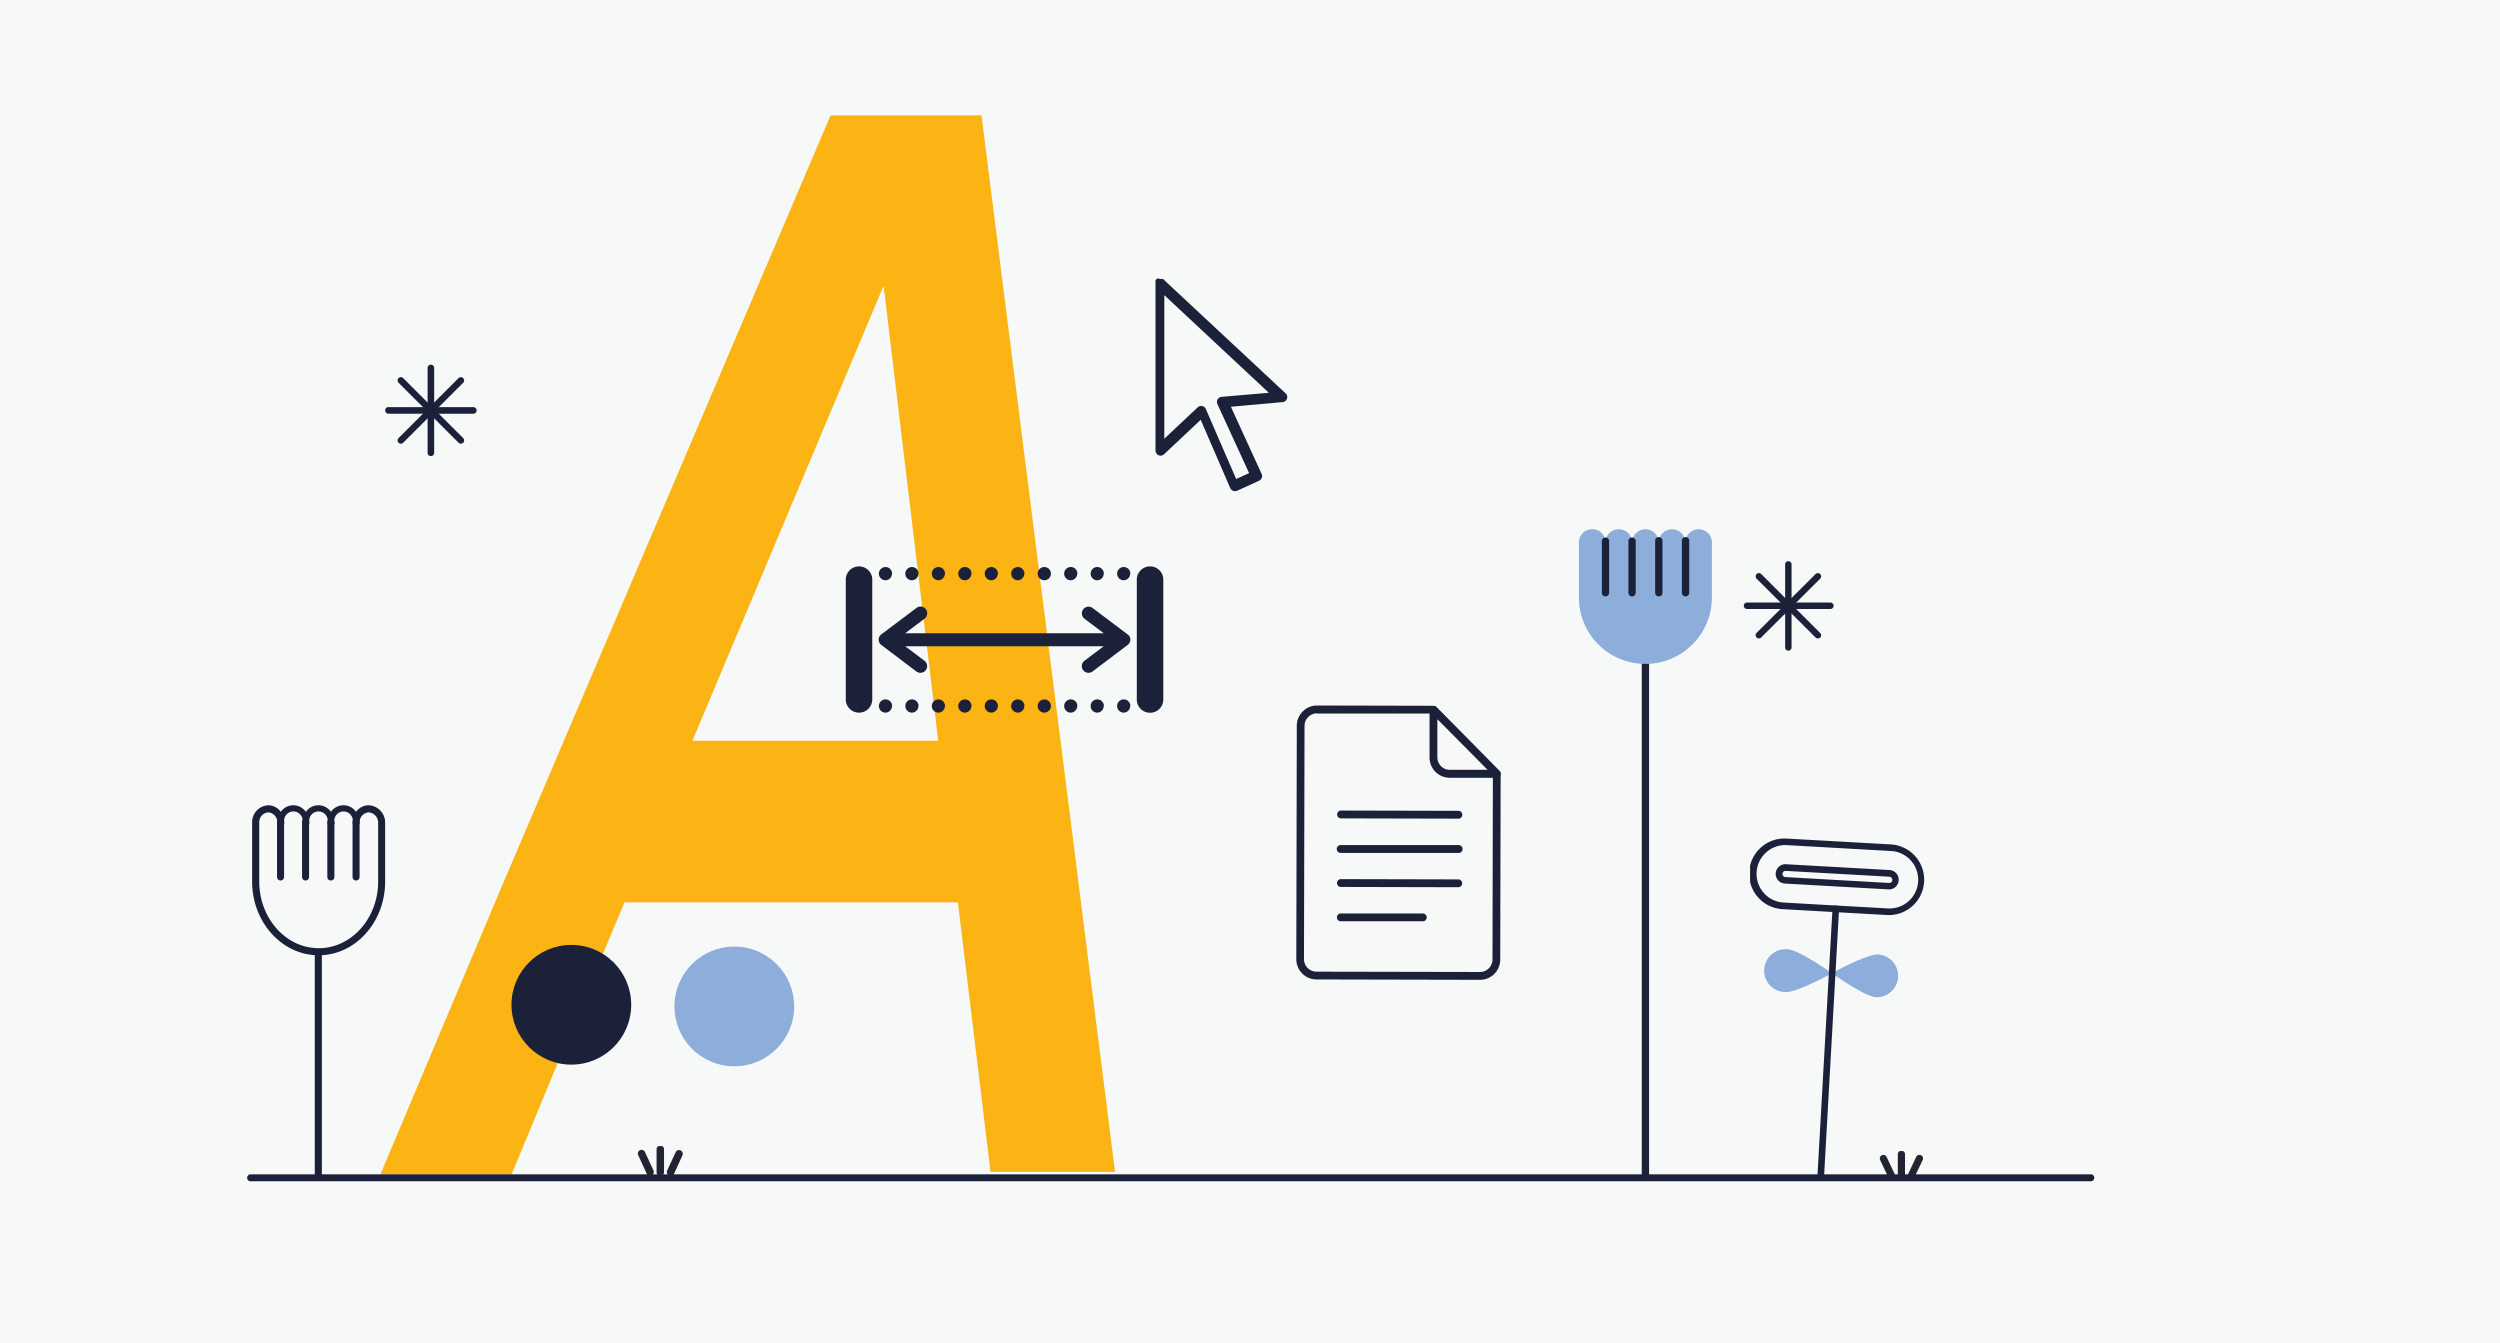 <?xml version="1.0" encoding="UTF-8"?> <svg xmlns="http://www.w3.org/2000/svg" xmlns:xlink="http://www.w3.org/1999/xlink" viewBox="0 0 540 290"><defs><style> .a { fill: none; } .b { fill: #f7f8f8; } .c { clip-path: url(#a); } .d { fill: #1c213a; } .e { clip-path: url(#b); } .f { fill: #fcb415; } .g { clip-path: url(#c); } .h { fill: #8daedb; } .i { clip-path: url(#d); } .j { clip-path: url(#e); } .k { clip-path: url(#f); } .l { clip-path: url(#g); } .m { clip-path: url(#h); } .n { clip-path: url(#i); } .o { clip-path: url(#j); } .p { fill: #232433; } .q { clip-path: url(#k); } .r { clip-path: url(#l); } .s { clip-path: url(#m); } .t { clip-path: url(#n); } </style><clipPath id="a"><rect class="a" x="54.46" y="173.94" width="28.73" height="80.44"></rect></clipPath><clipPath id="b"><rect class="a" x="82.12" y="24.9" width="158.73" height="228.75"></rect></clipPath><clipPath id="c"><rect class="a" x="341.04" y="114.32" width="28.73" height="140.41"></rect></clipPath><clipPath id="d"><rect class="a" x="378.02" y="181.12" width="37.71" height="73.62"></rect></clipPath><clipPath id="e"><rect class="a" x="234.02" y="54.71" width="54.59" height="54.59"></rect></clipPath><clipPath id="f"><rect class="a" x="83.19" y="78.77" width="19.75" height="19.75"></rect></clipPath><clipPath id="g"><rect class="a" x="376.59" y="121.15" width="19.39" height="19.39"></rect></clipPath><clipPath id="h"><rect class="a" x="181.23" y="102.47" width="71.46" height="71.46"></rect></clipPath><clipPath id="i"><rect class="a" x="279.99" y="152.39" width="44.17" height="59.25"></rect></clipPath><clipPath id="j"><rect class="a" x="137.78" y="247.55" width="9.7" height="6.46"></rect></clipPath><clipPath id="k"><rect class="a" x="110.49" y="204.1" width="25.86" height="25.86"></rect></clipPath><clipPath id="l"><rect class="a" x="406.04" y="248.63" width="9.34" height="6.1"></rect></clipPath><clipPath id="m"><rect class="a" x="145.68" y="204.46" width="25.86" height="25.86"></rect></clipPath><clipPath id="n"><rect class="a" x="53.39" y="252.94" width="398.97" height="2.87"></rect></clipPath></defs><rect class="b" width="540" height="290"></rect><g class="c"><g><path class="d" d="M68.76,254.38a.77.77,0,0,1-.77-.77V197.29a.77.77,0,1,1,1.53,0v56.32A.77.77,0,0,1,68.76,254.38Z"></path><g><path class="b" d="M79.62,174.7h0a2.89,2.89,0,0,0-2.71,3,2.89,2.89,0,0,0-2.71-3h0a2.89,2.89,0,0,0-2.71,3,2.89,2.89,0,0,0-2.71-3h0a2.89,2.89,0,0,0-2.71,3,2.89,2.89,0,0,0-2.71-3h0a2.89,2.89,0,0,0-2.71,3,2.89,2.89,0,0,0-2.71-3h0a2.89,2.89,0,0,0-2.71,3v12.7c0,8.37,6.09,15.16,13.6,15.16h0c7.51,0,13.6-6.79,13.6-15.16v-12.7A3,3,0,0,0,79.62,174.7Z"></path><path class="d" d="M68.83,206.34c-7.92,0-14.37-7.14-14.37-15.92v-12.7a3.65,3.65,0,0,1,3.48-3.78,3.38,3.38,0,0,1,2.71,1.42,3.28,3.28,0,0,1,4.6-.82,3.2,3.2,0,0,1,.82.82,3.28,3.28,0,0,1,4.6-.82,3.2,3.2,0,0,1,.82.82,3.28,3.28,0,0,1,4.6-.82,3.2,3.2,0,0,1,.82.82,3.37,3.37,0,0,1,2.71-1.42,3.74,3.74,0,0,1,3.57,3.75v12.73C83.19,199.2,76.75,206.34,68.83,206.34ZM57.94,175.47A2.12,2.12,0,0,0,56,177.72v12.7c0,7.93,5.76,14.39,12.84,14.39s12.84-6.46,12.84-14.39V177.74a2.23,2.23,0,0,0-2-2.27,2.12,2.12,0,0,0-2,2.25.76.76,0,1,1-1.52,0,2,2,0,1,0-3.9,0,.76.76,0,1,1-1.52,0,2,2,0,1,0-3.9,0,.76.76,0,1,1-1.52,0,2,2,0,1,0-3.9,0,.76.76,0,1,1-1.52,0A2.12,2.12,0,0,0,57.94,175.47Z"></path></g><path class="d" d="M76.91,190.19a.77.77,0,0,1-.76-.77V177.5a.76.76,0,1,1,1.52,0v11.92A.77.77,0,0,1,76.91,190.19Z"></path><path class="d" d="M71.47,190.19a.77.77,0,0,1-.77-.77V177.5a.77.77,0,0,1,1.53,0v11.92A.77.77,0,0,1,71.47,190.19Z"></path><path class="d" d="M66,190.19a.77.77,0,0,1-.76-.77V177.5a.76.76,0,1,1,1.52,0v11.92A.77.77,0,0,1,66,190.19Z"></path><path class="d" d="M60.6,190.19a.77.77,0,0,1-.76-.77V177.5a.76.76,0,0,1,1.52,0v11.92A.77.77,0,0,1,60.6,190.19Z"></path></g></g><g class="e"><path class="f" d="M240.84,253.06h0L212,24.9l2.36,18.77L212,24.91H179.41L117.54,170v0l-9.38,22h0l-26,61.68h28.34l20.9-50.43h0l3.5-8.35h72l3.3,27.17,3.75,31.05h27v-.05ZM149.56,160l41.3-98.27L202.66,160Z"></path></g><g class="g"><g><path class="d" d="M355.41,254.74a.79.79,0,0,1-.79-.79V135.6a.79.79,0,0,1,1.58,0V254A.79.79,0,0,1,355.41,254.74Z"></path><path class="h" d="M366.9,114.32h0a2.86,2.86,0,0,0-2.87,2.86h0a2.87,2.87,0,0,0-2.87-2.86h0a2.87,2.87,0,0,0-2.87,2.86,2.86,2.86,0,0,0-2.87-2.86h0a2.88,2.88,0,0,0-2.88,2.86h0a2.87,2.87,0,0,0-2.86-2.86h0a2.86,2.86,0,0,0-2.89,2.84v0a2.87,2.87,0,0,0-2.87-2.86h0a2.86,2.86,0,0,0-2.87,2.86h0v11.95a14.31,14.31,0,0,0,14.36,14.29h0a14.33,14.33,0,0,0,14.36-14.29h0V117.18A2.87,2.87,0,0,0,366.9,114.32Z"></path><path class="d" d="M364.08,128.82a.79.79,0,0,1-.79-.78V116.8a.79.79,0,0,1,1.58,0V128A.78.78,0,0,1,364.08,128.82Z"></path><path class="d" d="M358.3,128.82a.79.79,0,0,1-.79-.78V116.8a.79.79,0,0,1,1.58,0V128A.78.78,0,0,1,358.3,128.82Z"></path><path class="d" d="M352.52,128.82a.78.78,0,0,1-.78-.78V116.8a.79.79,0,0,1,1.57,0V128A.78.78,0,0,1,352.52,128.82Z"></path><path class="d" d="M346.75,128.82A.78.78,0,0,1,346,128V116.8a.79.79,0,0,1,1.57,0V128A.78.78,0,0,1,346.75,128.82Z"></path></g></g><g class="i"><g><g><path class="b" d="M407.71,196.93l-22.44-1.26a6.93,6.93,0,0,1,.78-13.83l22.43,1.27a6.92,6.92,0,1,1-.77,13.82Zm-22-9.56a1.39,1.39,0,0,0-.16,2.77L408,191.4a1.39,1.39,0,0,0,.15-2.77Z"></path><path class="d" d="M408.1,197.65h-.43l-22.44-1.26a7.64,7.64,0,1,1,.86-15.25l22.43,1.26a7.64,7.64,0,0,1-.42,15.26Zm-.35-1.43a6.21,6.21,0,0,0,5-10.34,6.16,6.16,0,0,0-4.29-2.06L386,182.55a6.21,6.21,0,0,0-5,10.34,6.12,6.12,0,0,0,4.28,2.06l22.44,1.27Zm.32-4.11H408l-22.45-1.26a2.1,2.1,0,0,1-2-2.18,2.1,2.1,0,0,1,2.18-2h0l22.43,1.26a2.1,2.1,0,0,1,1.29,3.63A2.06,2.06,0,0,1,408.07,192.11Zm-22.38-4a.65.65,0,0,0-.46.18.69.69,0,0,0-.22.47.67.67,0,0,0,.63.69l22.42,1.27a.69.69,0,0,0,.47-.18.64.64,0,0,0,.21-.47.67.67,0,0,0-.62-.7l-22.41-1.26Z"></path></g><path class="h" d="M405.26,215.4c-2.55-.15-9.56-5.18-9.56-5.18s7.53-4.21,10.08-4.06a4.63,4.63,0,0,1-.52,9.24Z"></path><path class="h" d="M385.63,214.29c2.55.14,10.07-4.07,10.07-4.07s-7-5-9.55-5.17a4.63,4.63,0,1,0-.71,9.23Z"></path><path class="d" d="M393.24,254.74h0a.71.71,0,0,1-.67-.76l3.25-57.72a.7.7,0,0,1,.75-.67.71.71,0,0,1,.67.75L394,254.06A.72.72,0,0,1,393.24,254.74Z"></path></g></g><g class="j"><path class="d" d="M250.16,60.17l-.11,0-.13.07h0l-.06,0,0,0,0,0-.1.07a.23.23,0,0,0-.07.07.25.25,0,0,0,0,.07.71.71,0,0,0-.1.14l0,0v0a.25.25,0,0,0,0,.07l0,0V61s0,.09,0,.14v36.2a1.13,1.13,0,0,0,.67,1,1.1,1.1,0,0,0,1.18-.22l7.91-7.44,6.38,14.74a1.12,1.12,0,0,0,.62.59,1.09,1.09,0,0,0,.85,0l4.77-2.18a1.1,1.1,0,0,0,.55-1.44l-6.65-14.53,11.12-1a1.09,1.09,0,0,0,1-.73,1.11,1.11,0,0,0-.31-1.18l-26-24.25a.91.91,0,0,0-.17-.17,1.85,1.85,0,0,0-.14-.14h0l-.07-.07h0l-.17-.07h0l-.07,0h-.44Zm1.33,3.58,22.58,21.09-10.23.88a1.13,1.13,0,0,0-.84.54,1.1,1.1,0,0,0-.05,1l6.86,14.94-2.8,1.26-6.55-15.11a1.09,1.09,0,0,0-1.74-.38l-7.23,6.79Z"></path></g><g class="k"><g><path class="d" d="M93.07,98.52a.71.71,0,0,1-.71-.71V79.48a.71.71,0,0,1,1.42,0V97.81A.71.71,0,0,1,93.07,98.52Z"></path><path class="d" d="M102.24,89.36H83.9a.71.71,0,1,1,0-1.42h18.34a.71.71,0,0,1,0,1.42Z"></path><path class="d" d="M86.59,95.84a.67.67,0,0,1-.5-.21.7.7,0,0,1,0-1l13-13a.71.71,0,0,1,1,1l-13,13A.7.7,0,0,1,86.59,95.84Z"></path><path class="d" d="M99.55,95.84a.7.7,0,0,1-.5-.21l-13-13a.71.71,0,0,1,1-1l13,13a.71.71,0,0,1-.5,1.21Z"></path></g></g><g class="l"><g><path class="d" d="M386.28,140.54a.69.69,0,0,1-.69-.7v-18a.7.7,0,0,1,1.39,0v18A.7.7,0,0,1,386.28,140.54Z"></path><path class="d" d="M395.28,131.54h-18a.7.7,0,0,1,0-1.39h18a.7.7,0,1,1,0,1.39Z"></path><path class="d" d="M379.92,137.9a.66.66,0,0,1-.49-.2.69.69,0,0,1,0-1L392.16,124a.69.69,0,0,1,1,1L380.41,137.7A.67.67,0,0,1,379.92,137.9Z"></path><path class="d" d="M392.65,137.9a.66.66,0,0,1-.49-.2L379.43,125a.69.69,0,1,1,1-1l12.73,12.73a.69.69,0,0,1,0,1A.66.66,0,0,1,392.65,137.9Z"></path></g></g><g class="m"><path class="d" d="M251.27,125.07a2.86,2.86,0,0,0-5.72.27v25.73a2.86,2.86,0,0,0,4.3,2.5,2.85,2.85,0,0,0,1.42-2.5v-26Zm-7.11,13.05a.8.8,0,0,0,0-.18,1.44,1.44,0,0,0-.58-.9L236,131.33a1.45,1.45,0,1,0-1.74,2.32l4.15,3.13H195.52l4.16-3.13a1.44,1.44,0,0,0,.58-1.39,1.43,1.43,0,0,0-2.32-.93L190.39,137a1.43,1.43,0,0,0,0,2.33l7.55,5.71a1.45,1.45,0,0,0,1.74-2.32l-4.16-3.13H238.4l-4.15,3.13a1.45,1.45,0,1,0,1.74,2.32l7.55-5.71A1.42,1.42,0,0,0,244.16,138.12Zm0-14.21a1.43,1.43,0,1,0-1.43,1.43A1.43,1.43,0,0,0,244.12,123.91Zm0,28.59a1.43,1.43,0,1,0-1.43,1.43A1.43,1.43,0,0,0,244.12,152.5Zm-5.72-28.59a1.43,1.43,0,1,0-1.43,1.43A1.43,1.43,0,0,0,238.4,123.91Zm0,28.59a1.43,1.43,0,1,0-1.43,1.43A1.43,1.43,0,0,0,238.4,152.5Zm-5.72-28.59a1.43,1.43,0,1,0-1.42,1.43A1.43,1.43,0,0,0,232.68,123.91Zm0,28.59a1.43,1.43,0,1,0-1.42,1.43A1.43,1.43,0,0,0,232.68,152.5ZM227,123.91a1.43,1.43,0,1,0-1.43,1.43A1.43,1.43,0,0,0,227,123.91Zm0,28.59a1.43,1.43,0,1,0-1.43,1.43A1.43,1.43,0,0,0,227,152.5Zm-5.72-28.59a1.43,1.43,0,1,0-1.43,1.43A1.43,1.43,0,0,0,221.25,123.91Zm0,28.59a1.43,1.43,0,1,0-1.43,1.43A1.43,1.43,0,0,0,221.25,152.5Zm-5.72-28.59a1.43,1.43,0,1,0-1.43,1.43A1.43,1.43,0,0,0,215.53,123.91Zm0,28.59a1.43,1.43,0,1,0-1.43,1.43A1.43,1.43,0,0,0,215.53,152.5Zm-5.71-28.59a1.43,1.43,0,1,0-1.43,1.43A1.44,1.44,0,0,0,209.82,123.91Zm0,28.59a1.43,1.43,0,1,0-1.43,1.43A1.44,1.44,0,0,0,209.82,152.5Zm-5.72-28.59a1.43,1.43,0,1,0-1.43,1.43A1.43,1.43,0,0,0,204.1,123.91Zm0,28.59a1.43,1.43,0,1,0-1.43,1.43A1.43,1.43,0,0,0,204.1,152.5Zm-5.72-28.59a1.43,1.43,0,1,0-1.43,1.43A1.43,1.43,0,0,0,198.38,123.91Zm0,28.59a1.43,1.43,0,1,0-1.43,1.43A1.43,1.43,0,0,0,198.38,152.5Zm-5.71-28.59a1.43,1.43,0,1,0-1.43,1.43A1.44,1.44,0,0,0,192.67,123.91Zm0,28.59a1.43,1.43,0,1,0-1.43,1.43A1.44,1.44,0,0,0,192.67,152.5Zm-4.29-27.43a2.86,2.86,0,0,0-5.72.27v25.73a2.86,2.86,0,1,0,5.72,0v-26Z"></path></g><g class="n"><g><g><path class="b" d="M309.65,153.29l-25.17-.06a3.55,3.55,0,0,0-3.54,3.55l-.11,50.38a3.53,3.53,0,0,0,3.52,3.56l35.32.08a3.54,3.54,0,0,0,3.54-3.55l.09-40.15Z"></path><path class="d" d="M319.68,211.64h0l-35.32-.08a4.32,4.32,0,0,1-3.09-1.29,4.39,4.39,0,0,1-1.27-3.12l.11-50.37a4.36,4.36,0,0,1,1.29-3.11,4.29,4.29,0,0,1,3.08-1.28h0l25.18.06a.87.87,0,0,1,.59.24L323.9,166.5a.83.83,0,0,1,.24.6l-.09,40.15a4.4,4.4,0,0,1-1.28,3.11A4.33,4.33,0,0,1,319.68,211.64Zm-35.21-57.56a2.7,2.7,0,0,0-2.69,2.7l-.12,50.38a2.71,2.71,0,0,0,2.69,2.72l35.33.07h0a2.66,2.66,0,0,0,1.9-.79,2.7,2.7,0,0,0,.8-1.91l.08-39.81L309.3,154.13l-24.82,0Z"></path></g><path class="d" d="M315.1,176.83h0l-25.52-.06a.85.85,0,0,1,0-1.69h0l25.52.06a.85.85,0,0,1,0,1.69Z"></path><path class="d" d="M315.09,184.23h0l-25.52,0a.85.85,0,0,1-.83-.85.83.83,0,0,1,.83-.84h0l25.52,0a.85.85,0,0,1,.83.85A.83.83,0,0,1,315.09,184.23Z"></path><path class="d" d="M315.07,191.64h0l-25.52-.06a.85.85,0,0,1,0-1.69h0l25.52.06a.85.85,0,0,1,0,1.69Z"></path><path class="d" d="M307.41,199h0l-17.88,0a.85.85,0,0,1,0-1.69h0l17.88,0a.85.85,0,0,1,0,1.69Z"></path><g><path class="b" d="M309.64,153.27l0,10.25a3.56,3.56,0,0,0,3.53,3.57l10.18,0Z"></path><path class="d" d="M323.32,168h0l-10.18,0a4.37,4.37,0,0,1-4.36-4.41l0-10.25a.83.83,0,0,1,1.43-.59l13.68,13.84a.85.85,0,0,1-.59,1.44Zm-12.85-12.65,0,8.22a2.73,2.73,0,0,0,.79,1.92,2.65,2.65,0,0,0,1.9.79l8.16,0Z"></path></g></g></g><g class="o"><g><path class="p" d="M140.41,254a.79.79,0,0,1-.72-.47l-1.83-4a.82.82,0,0,1,.38-1.09.8.8,0,0,1,1.07.39l1.83,3.95a.82.82,0,0,1-.38,1.09A.85.85,0,0,1,140.41,254Z"></path><path class="p" d="M144.84,254a.8.8,0,0,1-.8-.82.84.84,0,0,1,.07-.35l1.83-3.95a.8.8,0,0,1,1.07-.39.82.82,0,0,1,.39,1.09h0l-1.83,4A.81.81,0,0,1,144.84,254Z"></path><path class="p" d="M142.63,254a.82.82,0,0,1-.81-.82v-4.83a.81.81,0,1,1,1.61,0v4.83A.81.81,0,0,1,142.63,254Z"></path></g></g><g class="q"><circle class="d" cx="123.41" cy="217.03" r="12.93"></circle></g><g class="r"><g><path class="p" d="M408.57,254.74a.78.78,0,0,1-.7-.45l-1.76-3.73a.77.77,0,1,1,1.4-.66l1.76,3.73a.76.76,0,0,1-.37,1A.73.73,0,0,1,408.57,254.74Z"></path><path class="p" d="M412.83,254.74a.78.78,0,0,1-.77-.78,1,1,0,0,1,.07-.33l1.77-3.73a.77.77,0,0,1,1.4.66h0l-1.77,3.73A.77.77,0,0,1,412.83,254.74Z"></path><path class="p" d="M410.7,254.74a.78.78,0,0,1-.77-.78v-4.55a.78.78,0,1,1,1.55,0V254A.78.78,0,0,1,410.7,254.74Z"></path></g></g><g class="s"><circle class="h" cx="158.61" cy="217.39" r="12.93"></circle></g><g class="t"><path class="d" d="M451.62,255.16H54.12a.73.73,0,0,1-.73-.76.73.73,0,0,1,.73-.75h397.5a.73.73,0,0,1,.74.75A.74.74,0,0,1,451.62,255.16Z"></path></g></svg> 